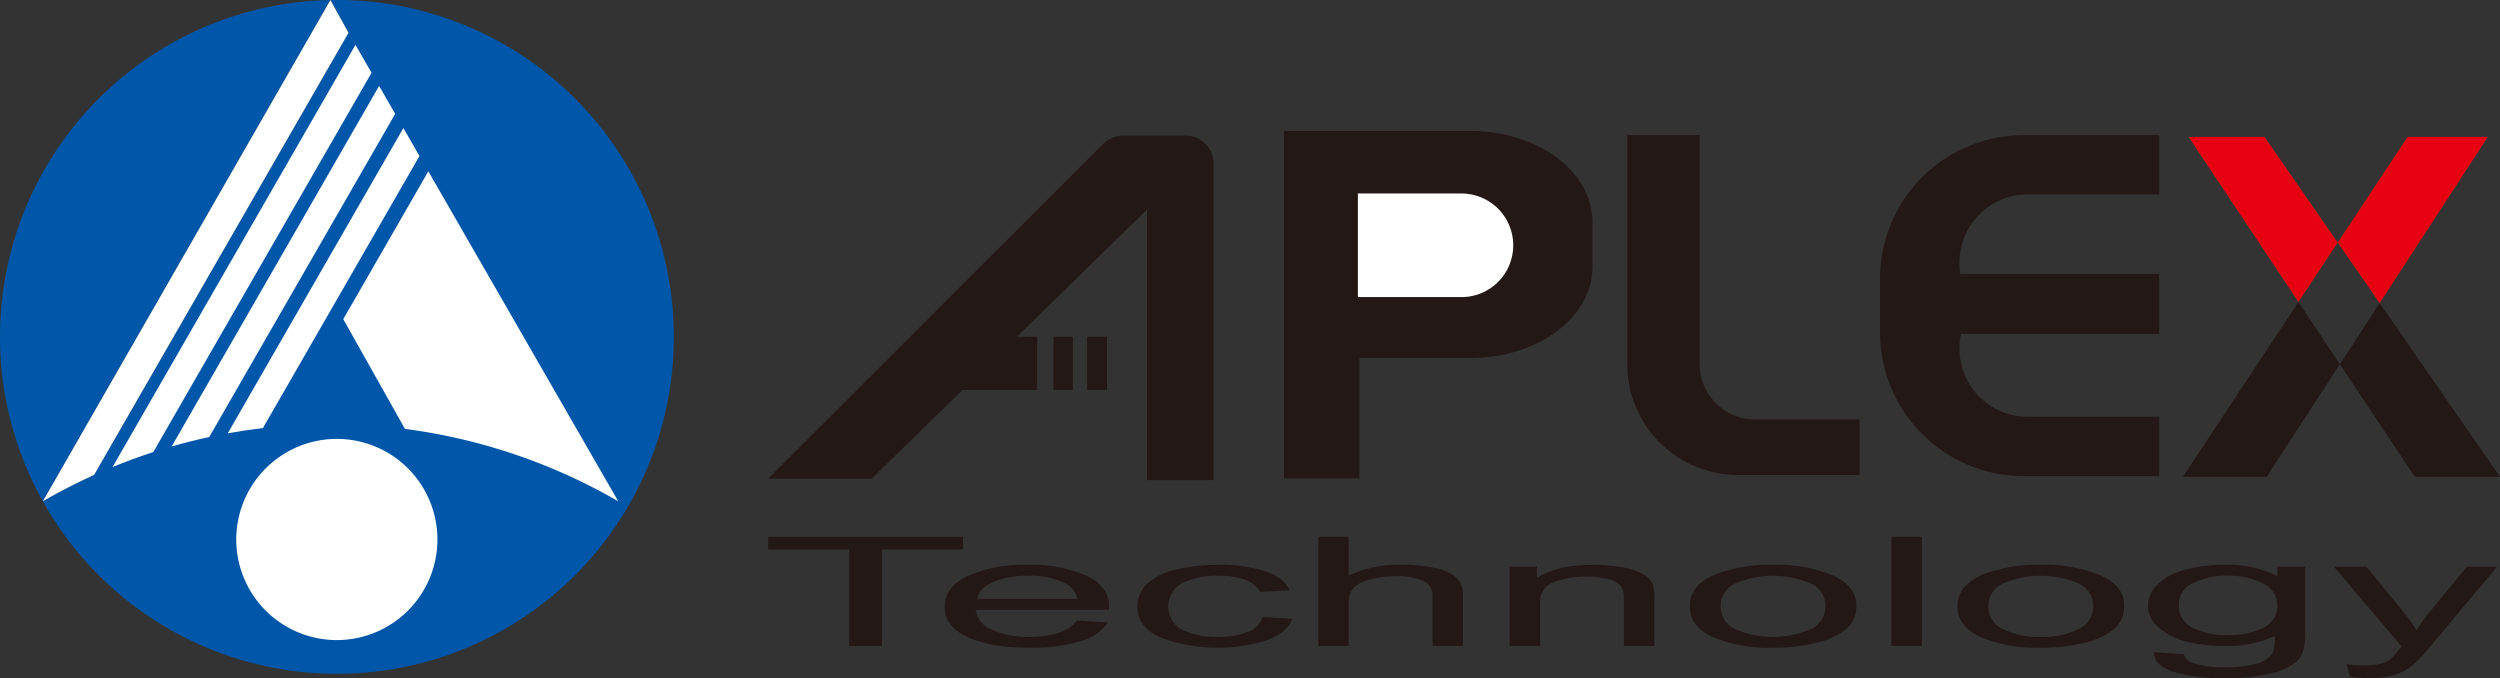 <svg id="_h_1" data-name="ｹﾏｼh_1" xmlns="http://www.w3.org/2000/svg" viewBox="0 0 443.97 120.427"><rect x="0" y="0" width="443.97" height="120.427" fill="#333333" stroke="none"/><defs><style>.cls-1{fill:#0056a8;}.cls-1,.cls-2,.cls-3,.cls-4{fill-rule:evenodd;}.cls-2,.cls-6{fill:#fff;}.cls-3,.cls-5{fill:#231815;}.cls-4{fill:#e60012;}</style></defs><title>logo_Aplex</title><path class="cls-1" d="M162.915,316.4l3.216,5.808-45.189,78.533a101.579,101.579,0,0,0-9.1,4.672A59.832,59.832,0,1,0,162.915,316.4Z" transform="translate(-104.239 -316.394)"/><path class="cls-1" d="M162.915,316.4a59.832,59.832,0,0,0-51.071,89.013L162.915,316.4Z" transform="translate(-104.239 -316.394)"/><path class="cls-2" d="M181.92,412.2a17.863,17.863,0,1,1-8.931-15.469A17.863,17.863,0,0,1,181.92,412.2Z" transform="translate(-104.239 -316.394)"/><path class="cls-2" d="M180.3,346.821l-15.1,26.249,10.948,19.49a102.02,102.02,0,0,1,37.883,12.858l-33.726-58.6Z" transform="translate(-104.239 -316.394)"/><path class="cls-2" d="M178.729,344.1l-2.854-4.962-31.191,54.206q3.109-.564,6.249-.937l27.8-48.307Z" transform="translate(-104.239 -316.394)"/><path class="cls-2" d="M174.42,336.613l-2.855-4.961L134.722,395.68q3.31-.952,6.676-1.679l33.022-57.388Z" transform="translate(-104.239 -316.394)"/><path class="cls-2" d="M170.221,329.317l-2.857-4.961-43.141,74.976q3.566-1.464,7.236-2.654l38.762-67.361Z" transform="translate(-104.239 -316.394)"/><path class="cls-2" d="M166.131,322.213l-3.216-5.808-51.071,89.013a101.579,101.579,0,0,1,9.1-4.672l45.189-78.533Z" transform="translate(-104.239 -316.394)"/><path class="cls-3" d="M319.749,345.4a4.913,4.913,0,0,0-4.912-4.913H303.651a4.914,4.914,0,0,0-3.472,1.438L240.654,401.4h18.395l16.113-15.752h13.263v-9.452h-3.6l23.1-22.578v48.045h11.824V345.4Z" transform="translate(-104.239 -316.394)"/><polygon class="cls-3" points="196.591 59.8 193.048 59.8 193.048 69.251 196.591 69.251 196.591 59.8 196.591 59.8"/><polygon class="cls-3" points="190.534 59.8 187.077 59.8 187.077 69.251 190.534 69.251 190.534 59.8 190.534 59.8"/><path class="cls-3" d="M406.08,340.384H393.221V381.09a19.651,19.651,0,0,0,19.649,19.65h21.62v-9.86H415.905a9.823,9.823,0,0,1-9.825-9.825V340.384Z" transform="translate(-104.239 -316.394)"/><path class="cls-3" d="M487.7,340.384H463.653a25.547,25.547,0,0,0-25.547,25.546V375.4a25.549,25.549,0,0,0,25.547,25.545H487.7V390.4H464.822A12.121,12.121,0,0,1,452.494,375.7h35.2V365.033h-35.32a12.122,12.122,0,0,1,11.466-14.111H487.7V340.384Z" transform="translate(-104.239 -316.394)"/><polygon class="cls-3" points="422.601 53.828 415.535 64.682 428.849 84.681 443.97 84.681 422.601 53.828 422.601 53.828"/><polygon class="cls-3" points="415.535 64.682 408.178 53.629 387.65 84.681 402.521 84.681 415.535 64.682 415.535 64.682"/><polygon class="cls-4" points="441.803 24.322 427.553 24.322 415.154 43.077 422.601 53.828 441.803 24.322 441.803 24.322"/><polygon class="cls-4" points="402.165 24.322 388.669 24.322 408.178 53.629 415.154 43.077 402.165 24.322 402.165 24.322"/><polygon class="cls-5" points="282.797 39.38 282.769 38.566 282.686 37.751 282.548 36.943 282.354 36.135 282.106 35.342 281.803 34.555 281.449 33.782 281.043 33.022 280.587 32.284 280.084 31.558 279.525 30.855 278.922 30.171 278.275 29.515 277.585 28.88 276.854 28.28 276.08 27.699 275.264 27.155 274.416 26.636 273.532 26.153 272.62 25.704 271.675 25.289 270.708 24.91 269.714 24.572 268.699 24.268 267.663 23.999 266.607 23.778 265.545 23.592 264.468 23.447 263.384 23.343 262.293 23.281 261.194 23.26 228.029 23.26 228.029 84.986 241.422 84.986 241.422 63.557 261.194 63.557 262.293 63.537 263.384 63.475 264.468 63.37 265.545 63.226 266.607 63.045 267.663 62.819 268.699 62.556 269.714 62.252 270.708 61.914 271.675 61.535 272.62 61.12 273.532 60.672 274.416 60.188 275.264 59.67 276.08 59.124 276.854 58.545 277.585 57.938 278.275 57.309 278.922 56.647 279.525 55.962 280.084 55.259 280.587 54.54 281.043 53.795 281.449 53.036 281.803 52.263 282.106 51.483 282.354 50.682 282.548 49.881 282.686 49.074 282.769 48.258 282.797 47.437 282.797 39.38 282.797 39.38"/><polygon class="cls-6" points="241.141 34.355 259.531 34.361 260.034 34.375 260.532 34.416 261.021 34.486 261.513 34.576 261.995 34.7 262.472 34.844 262.941 35.017 263.396 35.21 263.845 35.432 264.274 35.68 264.695 35.949 265.101 36.24 265.489 36.549 265.861 36.881 266.213 37.234 266.545 37.606 266.856 37.993 267.145 38.401 267.415 38.821 267.663 39.256 267.885 39.698 268.078 40.161 268.25 40.623 268.395 41.099 268.519 41.582 268.608 42.073 268.679 42.57 268.72 43.067 268.734 43.564 268.72 44.061 268.679 44.558 268.608 45.048 268.519 45.538 268.395 46.022 268.25 46.498 268.078 46.968 267.885 47.423 267.663 47.871 267.415 48.307 267.145 48.728 266.856 49.129 266.545 49.515 266.213 49.887 265.861 50.24 265.489 50.572 265.101 50.889 264.695 51.178 264.274 51.448 263.845 51.69 263.396 51.911 262.941 52.111 262.472 52.284 261.995 52.428 261.513 52.545 261.021 52.642 260.532 52.711 260.034 52.746 259.531 52.76 241.141 52.76 241.141 34.355 241.141 34.355"/><path class="cls-5" d="M255.053,431.108V413.969h-14.4v-2.253h34.605v2.253h-14.4v17.139Z" transform="translate(-104.239 -316.394)"/><path class="cls-5" d="M295.483,426.6l5.531.321a8.6,8.6,0,0,1-4.862,3.324,29.157,29.157,0,0,1-9.065,1.183q-6.949,0-11.02-1.9T272,424.188q0-3.556,4.115-5.519a24.9,24.9,0,0,1,10.676-1.964,24.176,24.176,0,0,1,10.377,1.922q4.026,1.921,4.026,5.408c0,.142-.009.355-.03.636H277.485a4.589,4.589,0,0,0,2.965,3.585A15.7,15.7,0,0,0,287.1,429.5a16.288,16.288,0,0,0,5.06-.69A6.954,6.954,0,0,0,295.483,426.6ZM277.8,422.74h17.74a3.8,3.8,0,0,0-2.035-2.7,13.924,13.924,0,0,0-6.671-1.4,15.416,15.416,0,0,0-6.237,1.117Q278.072,420.869,277.8,422.74Z" transform="translate(-104.239 -316.394)"/><path class="cls-5" d="M328.486,425.959l5.251.321q-.864,2.419-4.419,3.784a29.193,29.193,0,0,1-19.163-.523q-3.943-1.89-3.942-5.421a5.492,5.492,0,0,1,1.7-3.993,10.786,10.786,0,0,1,5.168-2.565,31.42,31.42,0,0,1,7.551-.857,25.455,25.455,0,0,1,8.43,1.174q3.274,1.173,4.2,3.332l-5.25.322a4.7,4.7,0,0,0-2.634-2.169,12.745,12.745,0,0,0-4.568-.728,14.373,14.373,0,0,0-6.577,1.3,4.679,4.679,0,0,0-.085,8.267,13.638,13.638,0,0,0,6.38,1.294,13.99,13.99,0,0,0,5.277-.867A4.29,4.29,0,0,0,328.486,425.959Z" transform="translate(-104.239 -316.394)"/><path class="cls-5" d="M338.351,431.108V411.716h5.409V418.6a20.719,20.719,0,0,1,9.417-1.9,26.324,26.324,0,0,1,6.07.617,7.915,7.915,0,0,1,3.687,1.7,4.226,4.226,0,0,1,1.111,3.158v8.925h-5.409V422.15a2.729,2.729,0,0,0-1.724-2.615,11.64,11.64,0,0,0-4.875-.818,17.157,17.157,0,0,0-4.433.553,6.2,6.2,0,0,0-2.96,1.5,3.666,3.666,0,0,0-.884,2.607v7.733Z" transform="translate(-104.239 -316.394)"/><path class="cls-5" d="M372.328,431.108V417.026h4.853v1.994q3.478-2.315,10.049-2.315a28.089,28.089,0,0,1,5.247.457,10.838,10.838,0,0,1,3.583,1.2,4.236,4.236,0,0,1,1.666,1.764,6.321,6.321,0,0,1,.3,2.321v8.66h-5.41v-8.551a3.268,3.268,0,0,0-.622-2.178,4.389,4.389,0,0,0-2.2-1.152,14.227,14.227,0,0,0-3.711-.43,16.1,16.1,0,0,0-5.872.967,3.614,3.614,0,0,0-2.469,3.666v7.678Z" transform="translate(-104.239 -316.394)"/><path class="cls-5" d="M404.317,424.067q0-3.912,4.877-5.8a27.783,27.783,0,0,1,9.934-1.566,25.6,25.6,0,0,1,10.647,1.9q4.132,1.9,4.134,5.261a5.324,5.324,0,0,1-1.83,4.279,12.951,12.951,0,0,1-5.323,2.419,31.742,31.742,0,0,1-7.628.864,25.678,25.678,0,0,1-10.722-1.9Q404.315,427.637,404.317,424.067Zm5.489,0a4.357,4.357,0,0,0,2.65,4.082,16.984,16.984,0,0,0,13.314-.008,4.417,4.417,0,0,0,2.65-4.155,4.293,4.293,0,0,0-2.666-3.988,17.008,17.008,0,0,0-13.3-.007A4.345,4.345,0,0,0,409.806,424.062Z" transform="translate(-104.239 -316.394)"/><path class="cls-5" d="M440.124,431.108V411.716h5.409v19.392Z" transform="translate(-104.239 -316.394)"/><path class="cls-5" d="M451.867,424.067q0-3.912,4.878-5.8a27.776,27.776,0,0,1,9.934-1.566,25.6,25.6,0,0,1,10.646,1.9q4.134,1.9,4.135,5.261a5.324,5.324,0,0,1-1.83,4.279,12.951,12.951,0,0,1-5.323,2.419,31.748,31.748,0,0,1-7.628.864,25.686,25.686,0,0,1-10.723-1.9Q451.866,427.637,451.867,424.067Zm5.489,0a4.357,4.357,0,0,0,2.65,4.082,14.583,14.583,0,0,0,6.673,1.355,14.433,14.433,0,0,0,6.64-1.363,4.415,4.415,0,0,0,2.652-4.155,4.293,4.293,0,0,0-2.666-3.988,17.01,17.01,0,0,0-13.3-.007A4.345,4.345,0,0,0,457.356,424.062Z" transform="translate(-104.239 -316.394)"/><path class="cls-5" d="M486.8,432.235l5.25.322a2.566,2.566,0,0,0,1.817,1.639,17.139,17.139,0,0,0,5.452.695,19.478,19.478,0,0,0,5.75-.66,4.762,4.762,0,0,0,2.741-1.846,6.94,6.94,0,0,0,.388-3.047,19.489,19.489,0,0,1-8.79,1.77q-6.548,0-10.135-2.094t-3.588-5.028a5.271,5.271,0,0,1,1.642-3.719,10.715,10.715,0,0,1,4.762-2.633,25.873,25.873,0,0,1,7.332-.929,19,19,0,0,1,9.255,2.012v-1.691h4.931V429.2q0,3.288-1.5,4.661a10.951,10.951,0,0,1-4.767,2.168,34.5,34.5,0,0,1-8.027.794,30.1,30.1,0,0,1-9.145-1.142Q486.679,434.533,486.8,432.235Zm4.375-8.421a4.287,4.287,0,0,0,2.49,4.08,13.557,13.557,0,0,0,6.245,1.283,13.7,13.7,0,0,0,6.243-1.278,4.357,4.357,0,0,0-.074-7.938,13.653,13.653,0,0,0-6.26-1.325,13.194,13.194,0,0,0-6.124,1.3A4.159,4.159,0,0,0,491.175,423.814Z" transform="translate(-104.239 -316.394)"/><path class="cls-5" d="M521.572,436.539l-.637-2.182a26.021,26.021,0,0,0,3.064.211,12.307,12.307,0,0,0,2.855-.265,5.274,5.274,0,0,0,1.754-.746,10.608,10.608,0,0,0,1.636-1.784c.1-.132.258-.329.477-.585l-12.012-14.162h5.78l6.616,8.1a25.271,25.271,0,0,1,2.306,3.24,21.712,21.712,0,0,1,2.173-3.142l6.751-8.2h5.355l-12.012,14.341a25.849,25.849,0,0,1-3,3.183,9.239,9.239,0,0,1-3.267,1.723,15.532,15.532,0,0,1-4.395.548A23.522,23.522,0,0,1,521.572,436.539Z" transform="translate(-104.239 -316.394)"/></svg>